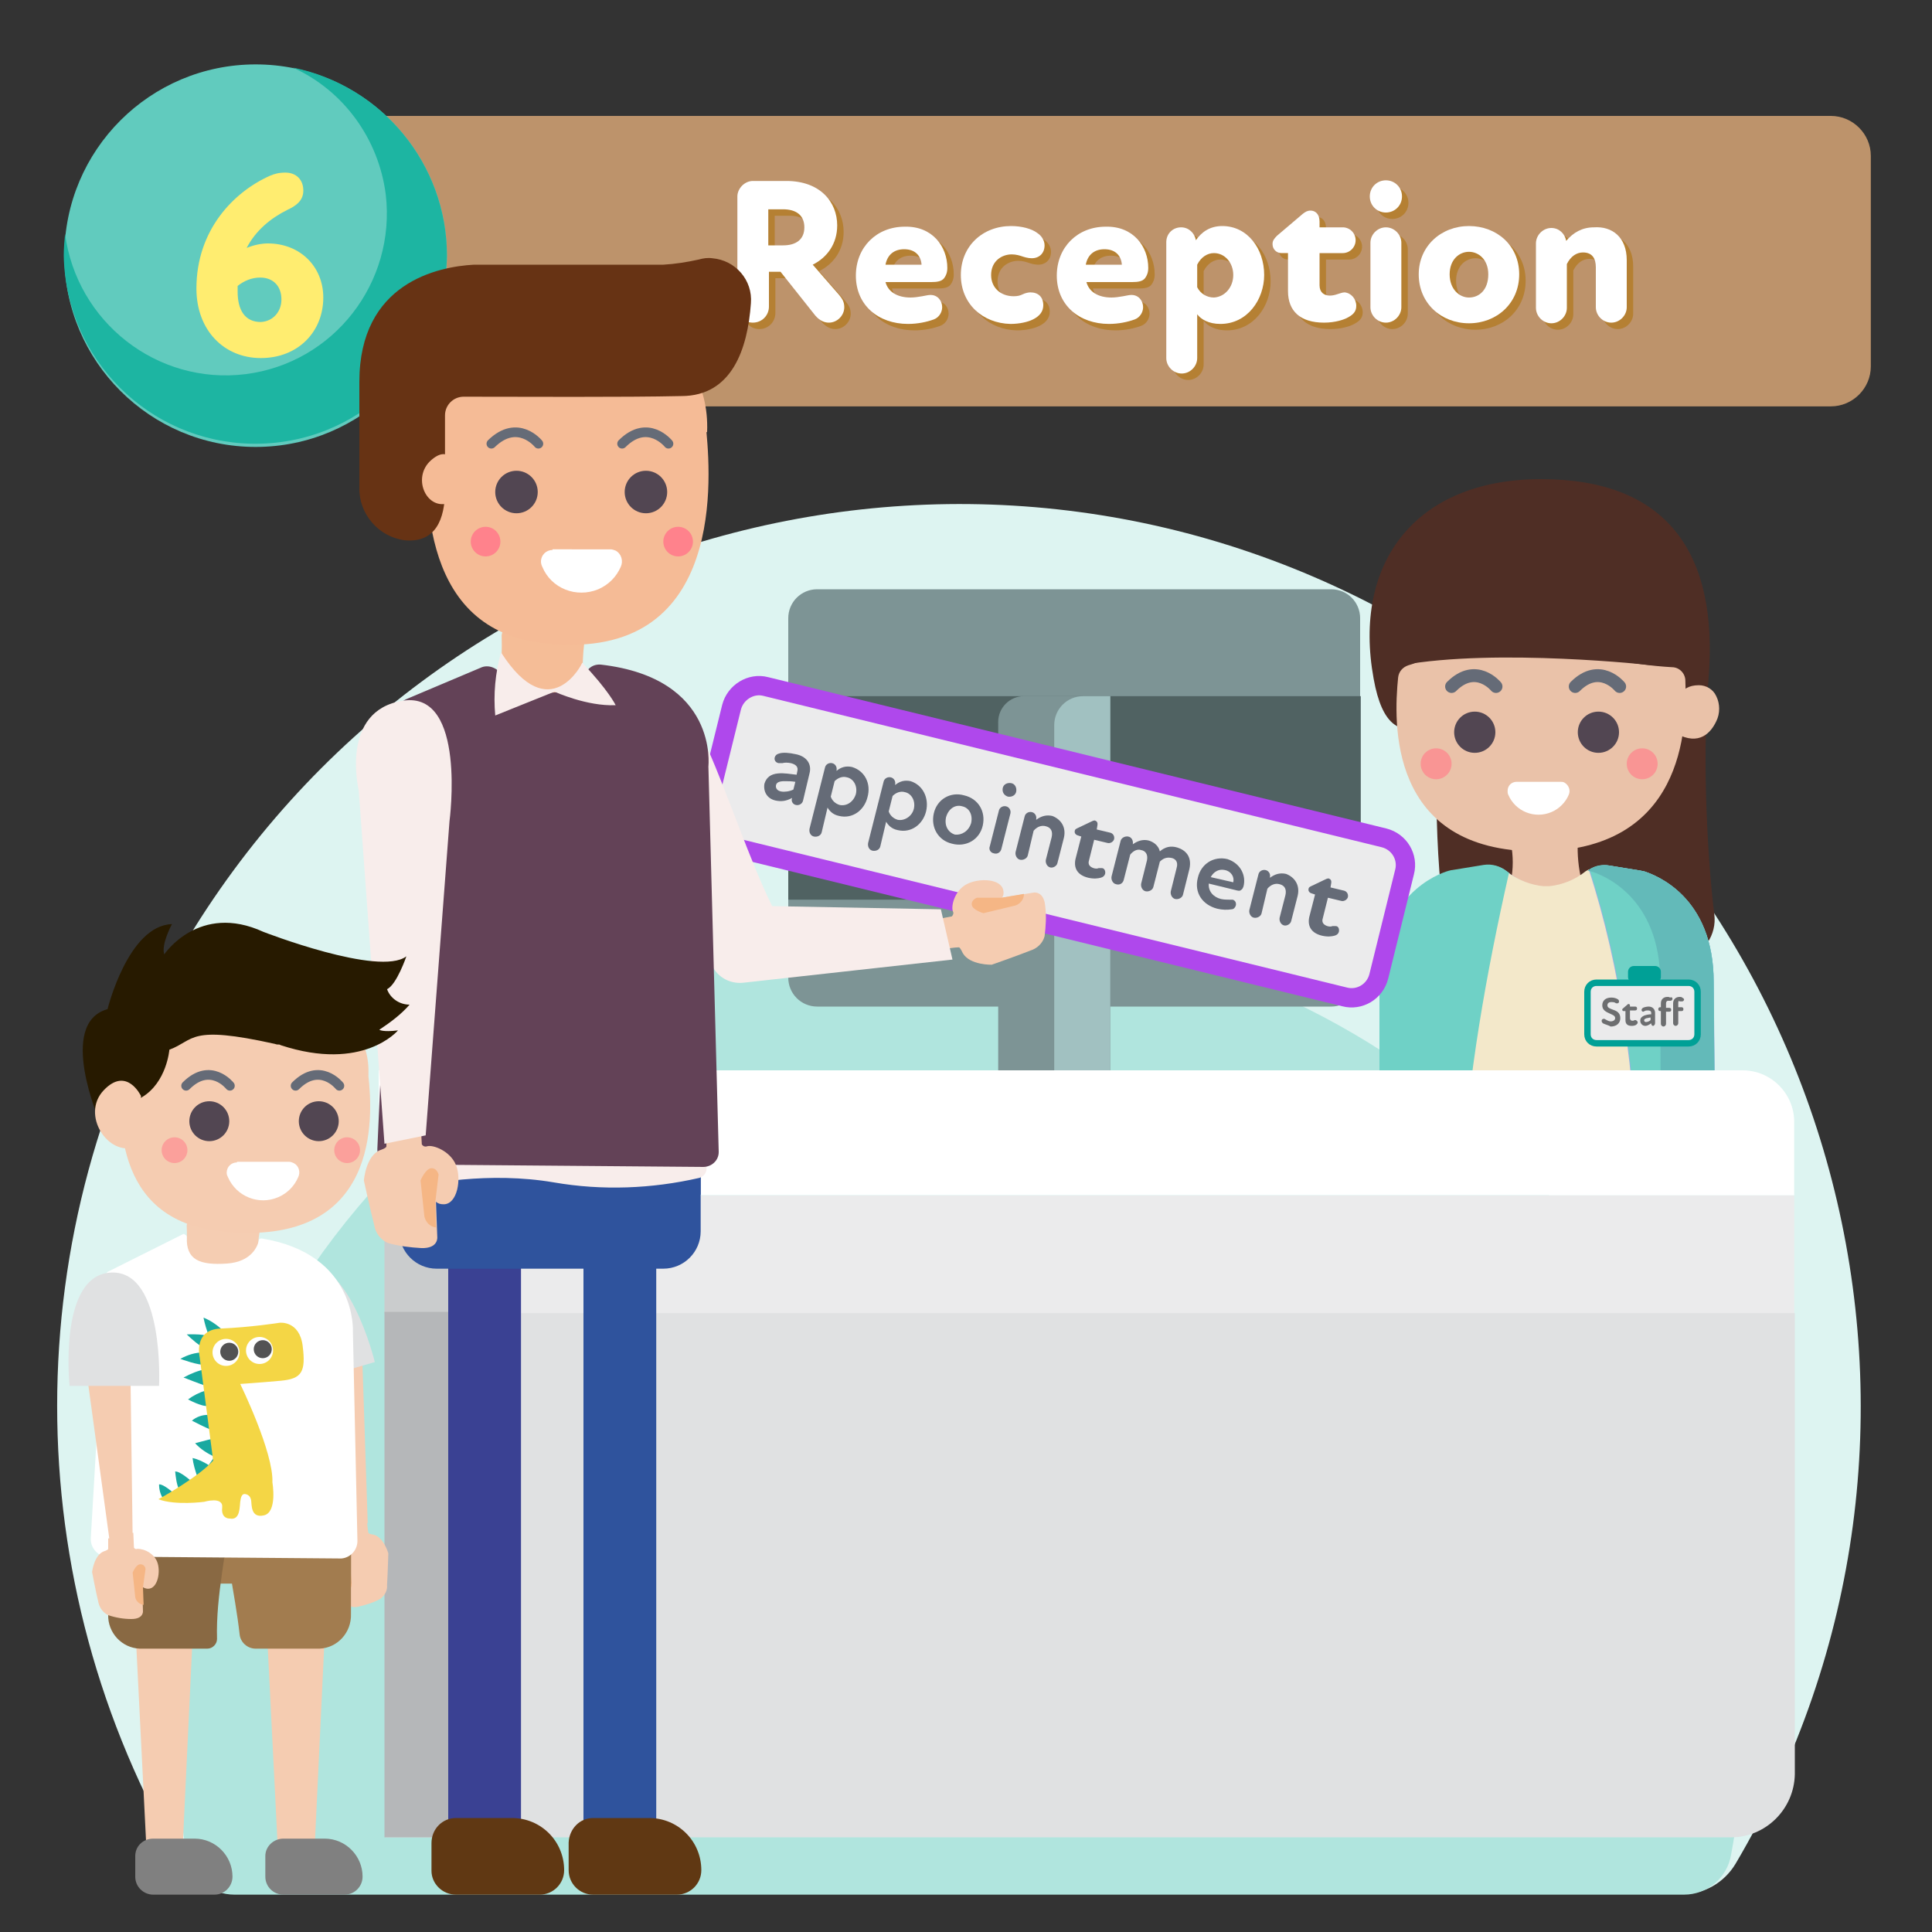 <?xml version="1.0" encoding="utf-8"?>
<!-- Generator: Adobe Illustrator 25.4.1, SVG Export Plug-In . SVG Version: 6.00 Build 0)  -->
<svg version="1.1" id="Layer_1" xmlns="http://www.w3.org/2000/svg" xmlns:xlink="http://www.w3.org/1999/xlink" x="0px" y="0px"
	 viewBox="0 0 300 300" style="enable-background:new 0 0 300 300;" xml:space="preserve">
<rect x="0" y="0" width="300" height="300" fill="#333333" stroke="none"/>
<style type="text/css">
	.st0{fill:#DDF4F1;}
	.st1{fill:#B0E5DE;}
	.st2{fill:#BD936B;}
	.st3{enable-background:new    ;}
	.st4{fill:#B58033;}
	.st5{fill:#FFFFFF;}
	.st6{fill:#4F2E25;}
	.st7{fill:#EAC2A9;}
	.st8{fill:#9DADE9;}
	.st9{fill:#6FD1C6;}
	.st10{fill:#F3E8CA;}
	.st11{fill:#63BAB9;}
	.st12{fill:none;}
	.st13{fill:#524652;}
	.st14{fill:none;stroke:#656B77;stroke-width:2;stroke-linecap:round;stroke-linejoin:round;}
	.st15{opacity:0.7;fill:#FF828C;enable-background:new    ;}
	.st16{fill:#EBEBEC;stroke:#00A096;stroke-linecap:round;stroke-linejoin:round;}
	.st17{fill:#6D6E70;}
	.st18{fill:#00A096;}
	.st19{fill:#7D9495;}
	.st20{fill:#506262;}
	.st21{fill:#A1C1C1;}
	.st22{fill:#EBEBEC;}
	.st23{fill:#CACCCD;}
	.st24{fill:#E0E1E2;}
	.st25{fill:#B5B7B9;}
	.st26{fill:#61CBBE;}
	.st27{fill:#1DB5A2;}
	.st28{fill:#FFED70;}
	.st29{fill:#EBEBEC;stroke:#AF48EC;stroke-width:3;stroke-miterlimit:10;}
	.st30{fill:#656B77;}
	.st31{fill:#F5CCB1;}
	.st32{fill:#F5B685;}
	.st33{fill:#F8EDEB;}
	.st34{fill:#2F539D;}
	.st35{fill:#3A4193;}
	.st36{fill:#603813;}
	.st37{fill:#F5BB96;}
	.st38{fill:#F5BD97;}
	.st39{fill:none;stroke:#656B77;stroke-width:1.5;stroke-linecap:round;stroke-linejoin:round;}
	.st40{fill:#673314;}
	.st41{fill:#634257;}
	.st42{fill:#FF828C;}
	.st43{fill:#808080;}
	.st44{fill:#F5CDB2;}
	.st45{opacity:0.6;fill:#FF828C;enable-background:new    ;}
	.st46{fill:#A27C4F;}
	.st47{fill:#896943;}
	.st48{fill:#271A00;}
	.st49{opacity:0.9;}
	.st50{fill:#F3D231;}
	.st51{fill:#404041;}
</style>
<g>
	<g id="BG">
		<path class="st0" d="M269.5,289.4C308.8,222.8,286.6,137,220,97.7S67.6,80.6,28.3,147.2c-25.9,43.9-25.9,98.3,0,142.2
			c1.8,3,5,4.8,8.4,4.7h224.4C264.5,294.2,267.7,292.4,269.5,289.4z"/>
		<path class="st1" d="M268.8,288c1.7-9.1,2.3-18.3,1.9-27.5C268,197.2,216.4,146.1,153.1,144c-67.3-2.3-123.8,50.5-126,117.8
			c-0.3,8.8,0.4,17.5,1.9,26.2c0.6,3.6,3.7,6.2,7.4,6.2h225.1C265.1,294.2,268.2,291.6,268.8,288z"/>
	</g>
	<g id="AW">
		<path class="st2" d="M28.3,18h256c3.4,0,6.2,2.8,6.2,6.2l0,0v32.7c0,3.4-2.8,6.2-6.2,6.2l0,0h-256c-3.2,0-5.9-2.6-5.9-5.9l0,0
			V23.9C22.4,20.6,25,18,28.3,18C28.3,18,28.3,18,28.3,18z"/>
		<g>
			<g class="st3">
				<path class="st4" d="M132.1,48.7c0,1.3-1.1,2.4-2.4,2.4c-0.7,0-1.4-0.3-2.1-1.1l-5.4-6.8h-1.8v5.4c0,1.4-1.1,2.5-2.5,2.5
					c-1.4,0-2.4-1.1-2.4-2.5V31.5c0-1.2,1.1-2.4,2.4-2.4h5.2c5.3,0,7.9,3.3,7.9,6.9c0,2.9-1.6,5-3.8,6.1l4.1,4.7
					C131.7,47.3,132.1,47.8,132.1,48.7z M120.3,39.1h2.3c2,0,3.3-0.9,3.3-2.8c0-1.9-1.3-2.8-3.3-2.8h-2.3V39.1z"/>
			</g>
			<g class="st3">
				<path class="st4" d="M148.1,42.6c0,0.7-0.2,1.2-0.5,1.6c-0.4,0.5-1.1,0.6-2,0.6h-7.1c0.4,1.5,1.8,2.4,3.9,2.4
					c0.6,0,1.2-0.1,1.8-0.2c0.6-0.1,0.9-0.2,1.3-0.2c1.1,0,1.8,0.9,1.8,1.9c0,0.8-0.5,1.6-1.3,1.9c-1.1,0.4-2.5,0.7-4,0.7
					c-4.6,0-8.1-2.9-8.1-7.5c0-4.4,3.2-7.6,7.6-7.6C145.8,36.1,148.1,39.3,148.1,42.6z M144.1,42.1c-0.1-1.4-1-2.4-2.7-2.4
					c-1.5,0-2.6,0.8-2.9,2.4H144.1z"/>
			</g>
			<g class="st3">
				<path class="st4" d="M150.2,43.7c0-4.5,3.4-7.6,7.8-7.6c1.6,0,3.2,0.4,4.1,1.1c0.6,0.4,1.1,1.1,1.1,1.9c0,1.2-0.8,2-2,2
					c-0.6,0-1.2-0.2-1.5-0.3c-0.3-0.1-0.9-0.3-1.6-0.3c-1.5,0-3.2,1-3.2,3.2c0,2,1.5,3.3,3.5,3.3c0.6,0,1-0.1,1.4-0.3
					s0.9-0.3,1.2-0.3c1.2,0,2,0.7,2,2c0,1-0.6,1.7-1.6,2.2c-0.8,0.4-2.1,0.7-3.5,0.7C153.6,51.2,150.2,48.2,150.2,43.7z"/>
			</g>
			<g class="st3">
				<path class="st4" d="M179.3,42.6c0,0.7-0.2,1.2-0.5,1.6c-0.4,0.5-1.1,0.6-2,0.6h-7.1c0.4,1.5,1.8,2.4,3.9,2.4
					c0.6,0,1.2-0.1,1.8-0.2c0.6-0.1,0.9-0.2,1.3-0.2c1.1,0,1.8,0.9,1.8,1.9c0,0.8-0.5,1.6-1.3,1.9c-1.1,0.4-2.5,0.7-4,0.7
					c-4.6,0-8.1-2.9-8.1-7.5c0-4.4,3.2-7.6,7.6-7.6C177,36.1,179.3,39.3,179.3,42.6z M175.2,42.1c-0.1-1.4-1-2.4-2.7-2.4
					c-1.5,0-2.6,0.8-2.9,2.4H175.2z"/>
			</g>
			<g class="st3">
				<path class="st4" d="M197.3,43.7c0,3.8-2.6,7.6-6.8,7.6c-1.8,0-3-0.7-3.6-1.5v6.8c0,1.3-1.1,2.4-2.4,2.4c-1.3,0-2.4-1.1-2.4-2.4
					v-18c0-1.3,1-2.3,2.3-2.3c1.2,0,2.1,0.9,2.3,2c0.9-1.3,2.2-2.2,4.1-2.2C194.7,36.1,197.3,39.6,197.3,43.7z M192.5,43.7
					c0-1.9-1.3-3.4-3-3.4c-1,0-2,0.6-2.6,1.8v3.5c0.5,1,1.5,1.6,2.6,1.6C191.2,47.1,192.5,45.6,192.5,43.7z"/>
			</g>
			<g class="st3">
				<path class="st4" d="M211.6,48.5c0,0.9-0.5,1.4-1.5,1.9c-0.4,0.2-1.7,0.7-3.5,0.7c-3.7,0-5.6-1.8-5.6-4.9v-5.9H200
					c-0.8,0-1.4-0.6-1.4-1.4c0-0.5,0.2-0.8,0.7-1.3l4-3.4c0.4-0.3,0.7-0.5,1.2-0.5c0.7,0,1.4,0.5,1.4,1.7v0.9h3.6c1.1,0,2,0.9,2,2
					c0,1.1-0.9,2-2,2h-3.6v5c0,1.1,0.7,1.6,1.6,1.6c0.4,0,0.8-0.1,1.1-0.2c0.4-0.1,0.8-0.3,1.2-0.3
					C210.8,46.5,211.6,47.4,211.6,48.5z"/>
				<path class="st4" d="M213.7,31.5c0-1.4,1.1-2.5,2.5-2.5s2.5,1.1,2.5,2.5c0,1.4-1.1,2.5-2.5,2.5S213.7,32.9,213.7,31.5z
					 M213.8,48.7v-10c0-1.3,1.1-2.4,2.4-2.4c1.3,0,2.4,1.1,2.4,2.4v10c0,1.3-1.1,2.4-2.4,2.4C214.9,51.1,213.8,50,213.8,48.7z"/>
				<path class="st4" d="M221.3,43.6c0-4.4,3.5-7.5,7.8-7.5c4.3,0,7.8,3,7.8,7.5c0,4.5-3.5,7.6-7.8,7.6
					C224.8,51.2,221.3,48.1,221.3,43.6z M232.1,43.6c0-2.3-1.5-3.5-3-3.5c-1.5,0-3,1.2-3,3.5c0,2.3,1.5,3.6,3,3.6
					C230.7,47.2,232.1,46,232.1,43.6z"/>
				<path class="st4" d="M253.6,41.4v7.3c0,1.3-1.1,2.4-2.4,2.4c-1.3,0-2.4-1.1-2.4-2.4v-6.2c0-1.3-0.5-2.3-2-2.3
					c-1,0-1.9,0.6-2.5,1.8v6.8c0,1.3-1.1,2.4-2.4,2.4c-1.3,0-2.4-1.1-2.4-2.4v-10c0-1.3,1.1-2.4,2.4-2.4c1.2,0,2.1,0.9,2.3,2
					c1.1-1.3,2.5-2.1,4.3-2.1C251.3,36.1,253.6,37.8,253.6,41.4z"/>
			</g>
		</g>
		<g class="st3">
			<path class="st5" d="M131.1,47.7c0,1.3-1.1,2.4-2.4,2.4c-0.7,0-1.4-0.3-2.1-1.1l-5.4-6.8h-1.8v5.4c0,1.4-1.1,2.5-2.5,2.5
				c-1.4,0-2.4-1.1-2.4-2.5V30.5c0-1.2,1.1-2.4,2.4-2.4h5.2c5.3,0,7.9,3.3,7.9,6.9c0,2.9-1.6,5-3.8,6.1l4.1,4.7
				C130.7,46.3,131.1,46.8,131.1,47.7z M119.3,38.1h2.3c2,0,3.3-0.9,3.3-2.8c0-1.9-1.3-2.8-3.3-2.8h-2.3V38.1z"/>
		</g>
		<g class="st3">
			<path class="st5" d="M147.1,41.6c0,0.7-0.2,1.2-0.5,1.6c-0.4,0.5-1.1,0.6-2,0.6h-7.1c0.4,1.5,1.8,2.4,3.9,2.4
				c0.6,0,1.2-0.1,1.8-0.2c0.6-0.1,0.9-0.2,1.3-0.2c1.1,0,1.8,0.9,1.8,1.9c0,0.8-0.5,1.6-1.3,1.9c-1.1,0.4-2.5,0.7-4,0.7
				c-4.6,0-8.1-2.9-8.1-7.5c0-4.4,3.2-7.6,7.6-7.6C144.8,35.1,147.1,38.3,147.1,41.6z M143.1,41.1c-0.1-1.4-1-2.4-2.7-2.4
				c-1.5,0-2.6,0.8-2.9,2.4H143.1z"/>
		</g>
		<g class="st3">
			<path class="st5" d="M149.2,42.7c0-4.5,3.4-7.6,7.8-7.6c1.6,0,3.2,0.4,4.1,1.1c0.6,0.4,1.1,1.1,1.1,1.9c0,1.2-0.8,2-2,2
				c-0.6,0-1.2-0.2-1.5-0.3c-0.3-0.1-0.9-0.3-1.6-0.3c-1.5,0-3.2,1-3.2,3.2c0,2,1.5,3.3,3.5,3.3c0.6,0,1-0.1,1.4-0.3
				s0.9-0.3,1.2-0.3c1.2,0,2,0.7,2,2c0,1-0.6,1.7-1.6,2.2c-0.8,0.4-2.1,0.7-3.5,0.7C152.6,50.2,149.2,47.2,149.2,42.7z"/>
		</g>
		<g class="st3">
			<path class="st5" d="M178.3,41.6c0,0.7-0.2,1.2-0.5,1.6c-0.4,0.5-1.1,0.6-2,0.6h-7.1c0.4,1.5,1.8,2.4,3.9,2.4
				c0.6,0,1.2-0.1,1.8-0.2c0.6-0.1,0.9-0.2,1.3-0.2c1.1,0,1.8,0.9,1.8,1.9c0,0.8-0.5,1.6-1.3,1.9c-1.1,0.4-2.5,0.7-4,0.7
				c-4.6,0-8.1-2.9-8.1-7.5c0-4.4,3.2-7.6,7.6-7.6C176,35.1,178.3,38.3,178.3,41.6z M174.2,41.1c-0.1-1.4-1-2.4-2.7-2.4
				c-1.5,0-2.6,0.8-2.9,2.4H174.2z"/>
		</g>
		<g class="st3">
			<path class="st5" d="M196.3,42.7c0,3.8-2.6,7.6-6.8,7.6c-1.8,0-3-0.7-3.6-1.5v6.8c0,1.3-1.1,2.4-2.4,2.4c-1.3,0-2.4-1.1-2.4-2.4
				v-18c0-1.3,1-2.3,2.3-2.3c1.2,0,2.1,0.9,2.3,2c0.9-1.3,2.2-2.2,4.1-2.2C193.7,35.1,196.3,38.6,196.3,42.7z M191.5,42.7
				c0-1.9-1.3-3.4-3-3.4c-1,0-2,0.6-2.6,1.8v3.5c0.5,1,1.5,1.6,2.6,1.6C190.2,46.1,191.5,44.6,191.5,42.7z"/>
		</g>
		<g class="st3">
			<path class="st5" d="M210.6,47.5c0,0.9-0.5,1.4-1.5,1.9c-0.4,0.2-1.7,0.7-3.5,0.7c-3.7,0-5.6-1.8-5.6-4.9v-5.9H199
				c-0.8,0-1.4-0.6-1.4-1.4c0-0.5,0.2-0.8,0.7-1.3l4-3.4c0.4-0.3,0.7-0.5,1.2-0.5c0.7,0,1.4,0.5,1.4,1.7v0.9h3.6c1.1,0,2,0.9,2,2
				c0,1.1-0.9,2-2,2h-3.6v5c0,1.1,0.7,1.6,1.6,1.6c0.4,0,0.8-0.1,1.1-0.2c0.4-0.1,0.8-0.3,1.2-0.3C209.8,45.5,210.6,46.4,210.6,47.5
				z"/>
			<path class="st5" d="M212.7,30.5c0-1.4,1.1-2.5,2.5-2.5s2.5,1.1,2.5,2.5c0,1.4-1.1,2.5-2.5,2.5S212.7,31.9,212.7,30.5z
				 M212.8,47.7v-10c0-1.3,1.1-2.4,2.4-2.4c1.3,0,2.4,1.1,2.4,2.4v10c0,1.3-1.1,2.4-2.4,2.4C213.9,50.1,212.8,49,212.8,47.7z"/>
			<path class="st5" d="M220.3,42.6c0-4.4,3.5-7.5,7.8-7.5c4.3,0,7.8,3,7.8,7.5c0,4.5-3.5,7.6-7.8,7.6
				C223.8,50.2,220.3,47.1,220.3,42.6z M231.1,42.6c0-2.3-1.5-3.5-3-3.5c-1.5,0-3,1.2-3,3.5c0,2.3,1.5,3.6,3,3.6
				C229.7,46.2,231.1,45,231.1,42.6z"/>
			<path class="st5" d="M252.6,40.4v7.3c0,1.3-1.1,2.4-2.4,2.4c-1.3,0-2.4-1.1-2.4-2.4v-6.2c0-1.3-0.5-2.3-2-2.3
				c-1,0-1.9,0.6-2.5,1.8v6.8c0,1.3-1.1,2.4-2.4,2.4c-1.3,0-2.4-1.1-2.4-2.4v-10c0-1.3,1.1-2.4,2.4-2.4c1.2,0,2.1,0.9,2.3,2
				c1.1-1.3,2.5-2.1,4.3-2.1C250.3,35.1,252.6,36.8,252.6,40.4z"/>
		</g>
		<path class="st6" d="M226.2,146.8c8.3,2.4,17.3,8,35.4,2.3c3-1,5-4,4.6-7.1c-0.9-7.1-2-23.2-0.9-36.6c1.6-19.6-6.5-31-26-31
			s-29.3,13-26,31c2.7,15.1,11.2,1.9,10,11.2C222.7,119.8,223,145.9,226.2,146.8z"/>
		<path class="st7" d="M234.6,130.9c0.4,2,0.4,4,0,6c-0.2,0.5,0.1,1,0.5,1.1c0.1,0,0.2,0,0.3,0h9.4c0.5,0,0.9-0.4,0.9-0.9
			c0-0.1,0-0.2-0.1-0.3c-0.5-2-0.7-4.1-0.6-6.2c0.1-0.5-0.2-0.9-0.7-1c-0.1,0-0.3,0-0.4,0c-1.5,0.4-4.1,0.7-8.4,0.1
			c-0.5-0.1-0.9,0.3-1,0.8C234.6,130.6,234.6,130.7,234.6,130.9z"/>
		<path class="st8" d="M266.1,152.5c0-13.3-9-16.6-10.8-17.2c-0.2,0-0.4-0.1-0.5-0.1l-4.9-0.8c-1.3-0.2-2.6,0.2-3.6,1
			c-1.6,1.3-3.6,2.1-5.6,2.3c-0.3,0-0.7,0-1,0c-2.1-0.2-4-1-5.6-2.3c-1-0.8-2.3-1.2-3.6-1l-4.9,0.8c-0.2,0-0.4,0.1-0.5,0.1
			c-1.8,0.5-10.8,3.9-10.8,17.2l0,0v26.4c0,2.5,2.1,4.6,4.6,4.6l0,0h42.9c2.5,0,4.6-2.1,4.6-4.6c0,0,0,0,0,0L266.1,152.5z"/>
		<path class="st9" d="M234,135.3c-1-0.8-2.3-1.2-3.6-1l-4.9,0.8c-0.2,0-0.4,0.1-0.5,0.1c-1.8,0.5-10.8,3.9-10.8,17.2l0,0v26.4
			c0,2.5,2.1,4.6,4.6,4.6l0,0h8.3c1-16.2,3.9-32.3,7.3-47.8L234,135.3z"/>
		<path class="st10" d="M246.2,135.3c-1.6,1.3-3.6,2.1-5.6,2.3c-0.3,0-0.7,0-1,0c-1.9-0.2-3.7-0.9-5.3-2
			c-3.5,15.5-6.4,31.6-7.3,47.8h27.3c-0.5-16.4-2.5-32.7-7.6-48.4C246.5,135.1,246.4,135.2,246.2,135.3z"/>
		<path class="st9" d="M266.1,152.5c0-13.3-9-16.6-10.8-17.2c-0.2,0-0.4-0.1-0.5-0.1l-4.9-0.8c-1.1-0.2-2.2,0-3.1,0.6
			c5.1,15.7,7.1,32,7.6,48.4h7.3c2.5,0,4.6-2.1,4.6-4.6c0,0,0,0,0,0L266.1,152.5z"/>
		<path class="st11" d="M266.1,152.5c0-13.3-9-16.6-10.8-17.2c-0.2,0-0.4-0.1-0.5-0.1l-4.9-0.8c-1.2-0.2-2.4,0.1-3.4,0.8
			c0.2,0,0.3,0.1,0.5,0.1c1.8,0.5,10.8,3.9,10.8,17.2l0.1,26.3c0,2.5-2,4.6-4.5,4.6c0,0,0,0,0,0h8.3c2.5,0,4.6-2.1,4.6-4.6
			c0,0,0,0,0,0L266.1,152.5z"/>
		<path class="st7" d="M260.6,109c0,0,0-2.6,3.2-2.6c1.1,0,2.2,0.6,2.7,1.7c0.6,1.2,0.6,2.7,0,3.9c-0.8,1.7-2.6,3.9-6.2,1.9"/>
		<path class="st7" d="M218.7,103.3c-0.9,0.3-1.5,1-1.6,1.9c-0.7,6.9-1.6,27,21.6,27c22.7,0,23.3-18.9,23-26.5
			c0-1.1-0.9-2.1-2.1-2.1c-5.4-0.3-20.7-2-27.5-11.2c-0.7-1-2.1-1.2-3.1-0.4c-0.3,0.3-0.6,0.6-0.7,1
			C226.9,96.9,224.1,101.8,218.7,103.3z"/>
		<path class="st12" d="M266.1,152.5c0-13.3-9-16.6-10.8-17.2c-0.2,0-0.4-0.1-0.5-0.1l-4.9-0.8c-1.3-0.2-2.6,0.2-3.6,1
			c-1.6,1.3-3.6,2.1-5.6,2.3c-0.3,0-0.7,0-1,0c-2.1-0.2-4-1-5.6-2.3c-1-0.8-2.3-1.2-3.6-1l-4.9,0.8c-0.2,0-0.4,0.1-0.5,0.1
			c-1.8,0.5-10.8,3.9-10.8,17.2l0,0v26.4c0,2.5,2.1,4.6,4.6,4.6l0,0h42.9c2.5,0,4.6-2.1,4.6-4.6c0,0,0,0,0,0L266.1,152.5z"/>
		<path class="st5" d="M235.5,121.4c-0.8,0-1.4,0.6-1.4,1.4c0,0.2,0,0.4,0.1,0.6c1.1,2.6,4.1,3.8,6.7,2.7c1.2-0.5,2.2-1.5,2.7-2.7
			c0.3-0.7,0-1.5-0.7-1.9c-0.2-0.1-0.4-0.1-0.6-0.1H235.5z"/>
		<circle class="st13" cx="248.2" cy="113.7" r="3.2"/>
		<path class="st14" d="M251.5,106.6c0,0-3.1-3.8-6.9,0"/>
		<circle class="st13" cx="229" cy="113.7" r="3.2"/>
		<path class="st14" d="M232.3,106.6c0,0-3.1-3.8-6.9,0"/>
		<path class="st6" d="M256.5,103.3c0,0-24.1-2.7-38.9,0l3.1-13.9l11.5-2.8l14.6,4.2L258,97L256.5,103.3z"/>
		<circle class="st15" cx="223" cy="118.6" r="2.4"/>
		<circle class="st15" cx="255" cy="118.6" r="2.4"/>
		<path class="st16" d="M247.9,152.6h14.3c0.8,0,1.4,0.6,1.4,1.4v6.6c0,0.8-0.6,1.4-1.4,1.4h-14.3c-0.8,0-1.4-0.6-1.4-1.4V154
			C246.5,153.2,247.1,152.6,247.9,152.6z"/>
		<g class="st3">
			<path class="st17" d="M248.9,158.9c-0.1-0.1-0.2-0.2-0.2-0.4c0-0.2,0.2-0.3,0.3-0.3c0.1,0,0.2,0,0.3,0.1c0.2,0.1,0.5,0.3,0.8,0.3
				c0.4,0,0.7-0.2,0.7-0.5c0-0.4-0.4-0.5-0.8-0.7c-0.7-0.3-1.2-0.6-1.2-1.3c0-0.7,0.5-1.2,1.4-1.2c0.4,0,0.7,0.1,0.9,0.2
				c0.2,0.1,0.3,0.2,0.3,0.4c0,0.2-0.1,0.3-0.3,0.3c-0.1,0-0.2,0-0.3-0.1c-0.2-0.1-0.4-0.1-0.6-0.1c-0.4,0-0.6,0.2-0.6,0.5
				c0,0.4,0.4,0.5,0.9,0.7c0.6,0.2,1.1,0.5,1.1,1.3c0,0.8-0.6,1.3-1.5,1.3C249.8,159.2,249.3,159.1,248.9,158.9z"/>
		</g>
		<g class="st3">
			<path class="st17" d="M254.3,158.8c0,0.1-0.1,0.2-0.2,0.3c-0.1,0.1-0.4,0.2-0.7,0.2c-0.7,0-1-0.3-1-0.9V157h-0.3
				c-0.1,0-0.2-0.1-0.2-0.2c0-0.1,0-0.1,0.1-0.2l0.7-0.6c0.1-0.1,0.1-0.1,0.2-0.1c0.1,0,0.2,0.1,0.2,0.2v0.2h0.8
				c0.2,0,0.3,0.1,0.3,0.3c0,0.2-0.1,0.3-0.3,0.3h-0.8v1.2c0,0.2,0.1,0.4,0.4,0.4c0.1,0,0.2,0,0.3-0.1c0.1,0,0.1,0,0.2,0
				C254.2,158.5,254.3,158.6,254.3,158.8z"/>
		</g>
		<g class="st3">
			<path class="st17" d="M257,157.3v1.6c0,0.2-0.2,0.4-0.3,0.4c-0.2,0-0.3-0.2-0.3-0.4c-0.3,0.2-0.6,0.4-0.9,0.4
				c-0.5,0-0.8-0.4-0.8-0.8c0-0.4,0.2-0.6,0.6-0.8c0.3-0.1,0.7-0.2,1.1-0.2v-0.2c0-0.3-0.2-0.4-0.5-0.4c-0.2,0-0.4,0-0.5,0.1
				c-0.1,0-0.2,0.1-0.2,0.1c-0.2,0-0.3-0.1-0.3-0.3c0-0.1,0.1-0.2,0.2-0.3c0.2-0.1,0.6-0.2,0.9-0.2C256.6,156.3,257,156.7,257,157.3
				z M255.6,158.7c0.2,0,0.5-0.1,0.7-0.3V158c-0.2,0-0.4,0.1-0.6,0.1c-0.3,0.1-0.4,0.2-0.4,0.3C255.3,158.6,255.4,158.7,255.6,158.7
				z"/>
		</g>
		<g class="st3">
			<path class="st17" d="M259.7,155.1c0,0.2-0.2,0.3-0.3,0.3c-0.1,0-0.1,0-0.2,0c-0.1,0-0.1,0-0.2,0c-0.2,0-0.3,0.2-0.3,0.4v0.7h0.5
				c0.2,0,0.3,0.1,0.3,0.3c0,0.2-0.1,0.3-0.3,0.3h-0.5v1.9c0,0.2-0.2,0.4-0.4,0.4c-0.2,0-0.4-0.2-0.4-0.4V157h-0.1
				c-0.2,0-0.3-0.1-0.3-0.3c0-0.2,0.1-0.3,0.3-0.3h0.1v-0.6c0-0.6,0.4-1,1-1c0.2,0,0.3,0,0.4,0.1
				C259.6,154.8,259.7,154.9,259.7,155.1z M260.6,155.7v0.7h0.5c0.2,0,0.3,0.1,0.3,0.3c0,0.2-0.1,0.3-0.3,0.3h-0.5v1.9
				c0,0.2-0.2,0.4-0.4,0.4c-0.2,0-0.4-0.2-0.4-0.4v-3.1c0-0.6,0.4-1,1-1c0.2,0,0.3,0,0.4,0.1c0.2,0.1,0.3,0.2,0.3,0.3
				c0,0.2-0.2,0.3-0.3,0.3c-0.1,0-0.1,0-0.2,0c-0.1,0-0.1,0-0.2,0C260.7,155.3,260.6,155.5,260.6,155.7z"/>
		</g>
		<path class="st18" d="M253.7,150h3.3c0.5,0,0.9,0.4,0.9,0.9v0.8c0,0.5-0.4,0.9-0.9,0.9h-3.3c-0.5,0-0.9-0.4-0.9-0.9v-0.8
			C252.8,150.4,253.2,150,253.7,150z"/>
		<path class="st19" d="M206.7,156.3h-79.8c-2.5,0-4.5-2-4.5-4.5V96c0-2.5,2-4.5,4.5-4.5h79.8c2.5,0,4.5,2,4.5,4.5v55.7
			C211.3,154.2,209.2,156.3,206.7,156.3z"/>
		<rect x="122.4" y="108.1" class="st20" width="88.9" height="31.6"/>
		<path class="st19" d="M172.4,177.7h-17.4l0,0v-65.6c0-2.2,1.8-4,4-4h13.4l0,0V177.7L172.4,177.7z"/>
		<path class="st21" d="M172.4,177.7h-8.7l0,0v-65.1c0-2.5,2-4.5,4.5-4.5h4.2l0,0V177.7L172.4,177.7z"/>
		<rect x="59.8" y="185.6" class="st22" width="218.8" height="18.4"/>
		<rect x="59.7" y="185.6" class="st23" width="14.3" height="18.4"/>
		<path class="st24" d="M268.8,285.3H59.9l0,0v-81.4l0,0h218.8l0,0v71.6C278.6,280.9,274.2,285.3,268.8,285.3z"/>
		<rect x="59.7" y="203.7" class="st25" width="14.3" height="81.6"/>
		<path class="st5" d="M278.6,185.6H58.8l0,0v-19.4l0,0h211.8c4.4,0,8,3.6,8,8L278.6,185.6L278.6,185.6L278.6,185.6z"/>
		<rect x="59.7" y="166.2" class="st25" width="14.3" height="19.4"/>
		<circle class="st26" cx="39.7" cy="39.7" r="29.7"/>
		<path class="st27" d="M69.4,39.7c-0.3,16.4-13.8,29.5-30.3,29.2c-16-0.3-28.9-13.2-29.2-29.2c0-1.1,0.1-2.3,0.2-3.4
			C11.9,50,24.4,59.8,38.1,58.1c13.7-1.7,23.4-14.2,21.8-27.9c-1.1-8.6-6.5-16.1-14.4-19.7C59.3,13.3,69.4,25.5,69.4,39.7L69.4,39.7
			z"/>
		<g class="st3">
			<path class="st28" d="M50.2,46.2c0,5.3-3.9,9.4-9.7,9.4c-5.7,0-10-4.3-10-10.8c0-9.1,5.8-15,11.4-17.5c0.7-0.3,1.4-0.5,2.4-0.5
				c1.7,0,2.8,1.1,2.8,2.8c0,1.6-1.2,2.4-2.5,3c-2.6,1.3-4.9,3.2-6.3,5.9c1.2-0.5,2.4-0.7,3.3-0.7C46.6,37.8,50.2,41.4,50.2,46.2z
				 M43.7,46.5c0-2.1-1.3-3.4-3.3-3.4c-1.3,0-2.5,0.5-3.5,1.3v0.9c0,2.8,1.1,4.7,3.6,4.7C42.4,49.9,43.7,48.4,43.7,46.5z"/>
		</g>
		<path class="st29" d="M118.9,106.6l96,23.5c2.4,0.6,3.8,3,3.2,5.3l-4,16.2c-0.6,2.4-3,3.8-5.3,3.2l-96-23.5
			c-2.4-0.6-3.8-3-3.2-5.3l4-16.2C114.2,107.5,116.6,106,118.9,106.6z"/>
		<g class="st3">
			<path class="st30" d="M125.7,120.1l-1,4.2c-0.1,0.5-0.6,0.8-1.1,0.7c-0.5-0.1-0.8-0.6-0.6-1.1c-0.9,0.5-1.7,0.6-2.6,0.4
				c-1.3-0.3-1.9-1.4-1.7-2.6c0.3-1,1-1.5,2.1-1.6c0.9-0.1,2,0.1,2.9,0.2l0.1-0.5c0.2-0.7-0.2-1.1-1-1.3c-0.5-0.1-1-0.1-1.3,0
				c-0.3,0-0.5,0-0.6,0c-0.5-0.1-0.7-0.5-0.6-0.9c0.1-0.3,0.3-0.5,0.7-0.6c0.6-0.2,1.6-0.1,2.5,0.1
				C125.2,117.4,126.1,118.6,125.7,120.1z M121.3,122.9c0.5,0.1,1.3,0,1.9-0.3l0.3-1.2c-0.6-0.1-1.2-0.1-1.7-0.1
				c-0.8,0-1.2,0.2-1.3,0.6C120.4,122.4,120.7,122.8,121.3,122.9z"/>
			<path class="st30" d="M134.7,123.8c-0.5,2-2.3,3.4-4.4,2.9c-1-0.2-1.5-0.8-1.8-1.3l-0.9,3.8c-0.1,0.5-0.6,0.8-1.2,0.7
				c-0.5-0.1-0.8-0.6-0.7-1.2l2.4-9.5c0.1-0.5,0.6-0.8,1.1-0.7c0.5,0.1,0.8,0.6,0.7,1.1l0,0.1c0.7-0.6,1.5-0.8,2.4-0.6
				C134.3,119.7,135.3,121.7,134.7,123.8z M132.9,123.3c0.3-1.3-0.4-2.4-1.4-2.6c-0.7-0.2-1.4,0.1-1.9,0.6l-0.6,2.4
				c0.2,0.6,0.7,1.1,1.4,1.3C131.4,125.2,132.5,124.6,132.9,123.3z"/>
			<path class="st30" d="M143.8,126c-0.5,2-2.3,3.4-4.4,2.9c-1-0.2-1.5-0.8-1.8-1.3l-0.9,3.8c-0.1,0.5-0.6,0.8-1.2,0.7
				c-0.5-0.1-0.8-0.6-0.7-1.2l2.4-9.5c0.1-0.5,0.6-0.8,1.1-0.7c0.5,0.1,0.8,0.6,0.7,1.1l0,0.1c0.7-0.6,1.5-0.8,2.4-0.6
				C143.3,121.9,144.3,123.9,143.8,126z M141.9,125.6c0.3-1.3-0.4-2.4-1.4-2.6c-0.7-0.2-1.4,0.1-1.9,0.6l-0.6,2.4
				c0.2,0.6,0.7,1.1,1.4,1.3C140.4,127.5,141.6,126.8,141.9,125.6z"/>
			<path class="st30" d="M145,126.3c0.5-2.2,2.6-3.4,4.7-2.8c2.2,0.5,3.4,2.5,2.9,4.7c-0.5,2.2-2.6,3.4-4.8,2.8
				C145.7,130.5,144.5,128.5,145,126.3z M150.8,127.8c0.3-1.4-0.4-2.4-1.4-2.6c-1-0.3-2.1,0.3-2.5,1.7c-0.3,1.4,0.4,2.4,1.4,2.7
				C149.3,129.7,150.4,129.1,150.8,127.8z"/>
			<path class="st30" d="M153.7,131.4l1.4-5.5c0.1-0.5,0.6-0.8,1.1-0.7c0.5,0.1,0.8,0.6,0.7,1.1l-1.4,5.5c-0.1,0.5-0.6,0.9-1.2,0.7
				C153.8,132.4,153.5,131.9,153.7,131.4z M155.7,122.4c0.1-0.6,0.7-0.9,1.3-0.8c0.6,0.1,0.9,0.7,0.8,1.3c-0.1,0.6-0.7,0.9-1.3,0.8
				C155.9,123.5,155.6,123,155.7,122.4z"/>
		</g>
		<g class="st3">
			<path class="st30" d="M165.2,130.1l-1,3.9c-0.1,0.5-0.7,0.8-1.1,0.7c-0.5-0.1-0.8-0.7-0.7-1.2l0.9-3.5c0.2-0.9-0.1-1.5-0.9-1.7
				c-0.7-0.2-1.4,0.1-1.9,0.7l-0.9,3.8c-0.1,0.5-0.7,0.8-1.2,0.7c-0.5-0.1-0.8-0.7-0.7-1.2l1.4-5.5c0.1-0.5,0.6-0.8,1.1-0.7
				c0.5,0.1,0.8,0.6,0.7,1.1l0,0.1c0.8-0.6,1.6-0.8,2.5-0.6C164.7,127.2,165.6,128.4,165.2,130.1z"/>
		</g>
		<g class="st3">
			<path class="st30" d="M171.6,135.7c-0.1,0.3-0.3,0.5-0.7,0.6c-0.4,0.1-1,0.2-1.9,0c-1.7-0.4-2.3-1.5-2-2.9l0.9-3.5l-0.6-0.2
				c-0.3-0.1-0.5-0.4-0.4-0.7c0-0.2,0.2-0.3,0.4-0.4l2.1-1c0.2-0.1,0.4-0.2,0.6-0.2c0.3,0.1,0.5,0.3,0.4,0.8l-0.1,0.6l2.1,0.5
				c0.4,0.1,0.7,0.5,0.6,1c-0.1,0.4-0.6,0.7-1,0.6l-2.1-0.5l-0.8,3.2c-0.2,0.6,0.1,1,0.7,1.2c0.3,0.1,0.6,0.1,0.8,0
				c0.2,0,0.4,0,0.5,0C171.5,134.8,171.7,135.3,171.6,135.7z"/>
			<path class="st30" d="M184.7,134.9l-1,4c-0.1,0.5-0.7,0.8-1.2,0.7c-0.5-0.1-0.8-0.7-0.7-1.2l0.9-3.6c0.3-1-0.2-1.5-0.9-1.6
				s-1.2,0.1-1.7,0.6l-1,3.9c-0.1,0.5-0.7,0.8-1.2,0.7c-0.5-0.1-0.8-0.7-0.7-1.2l0.9-3.6c0.2-1-0.3-1.5-0.9-1.6
				c-0.6-0.2-1.2,0.1-1.7,0.7l-1,3.9c-0.1,0.5-0.6,0.9-1.2,0.7c-0.5-0.1-0.8-0.7-0.7-1.2l1.4-5.5c0.1-0.5,0.7-0.8,1.2-0.7
				c0.5,0.1,0.8,0.6,0.7,1.2l0,0c0.7-0.5,1.5-0.8,2.4-0.6c0.8,0.2,1.6,0.8,1.8,1.7c0.8-0.7,1.7-0.9,2.7-0.6
				C184.1,132,185.1,133,184.7,134.9z"/>
			<path class="st30" d="M193.1,137.6c-0.1,0.3-0.2,0.5-0.4,0.6c-0.2,0.2-0.5,0.1-0.9,0l-4.1-1c-0.1,1.2,0.7,2.1,1.9,2.4
				c0.5,0.1,0.9,0.1,1.2,0.1c0.3,0,0.4,0,0.6,0c0.4,0.1,0.6,0.5,0.5,0.9c-0.1,0.3-0.3,0.6-0.7,0.6c-0.6,0.1-1.4,0.1-2.2-0.1
				c-2.3-0.6-3.6-2.5-3-4.8c0.5-2.2,2.5-3.4,4.6-2.9C192.7,134.1,193.5,136,193.1,137.6z M191.5,137c0.2-0.8-0.3-1.7-1.3-1.9
				c-0.9-0.2-1.7,0.2-2.2,1.1L191.5,137z"/>
		</g>
		<g class="st3">
			<path class="st30" d="M201.5,139.1l-1,3.9c-0.1,0.5-0.7,0.8-1.1,0.7c-0.5-0.1-0.8-0.7-0.7-1.2l0.9-3.5c0.2-0.9-0.1-1.5-0.9-1.7
				c-0.7-0.2-1.4,0.1-1.9,0.7l-0.9,3.8c-0.1,0.5-0.7,0.8-1.2,0.7c-0.5-0.1-0.8-0.7-0.7-1.2l1.4-5.5c0.1-0.5,0.6-0.8,1.1-0.7
				c0.5,0.1,0.8,0.6,0.7,1.1l0,0.1c0.8-0.6,1.6-0.8,2.5-0.6C201,136.2,201.9,137.4,201.5,139.1z"/>
		</g>
		<g class="st3">
			<path class="st30" d="M207.9,144.7c-0.1,0.3-0.3,0.5-0.7,0.6c-0.4,0.1-1,0.2-1.9,0c-1.7-0.4-2.3-1.5-2-2.9l0.9-3.5l-0.6-0.2
				c-0.3-0.1-0.5-0.4-0.4-0.7c0-0.2,0.2-0.3,0.4-0.4l2.1-1c0.2-0.1,0.4-0.2,0.6-0.2c0.3,0.1,0.5,0.3,0.4,0.8l-0.1,0.6l2.1,0.5
				c0.4,0.1,0.7,0.5,0.6,1c-0.1,0.4-0.6,0.7-1,0.6l-2.1-0.5l-0.8,3.2c-0.2,0.6,0.1,1,0.7,1.2c0.3,0.1,0.6,0.1,0.8,0
				c0.2,0,0.4,0,0.5,0C207.8,143.8,208,144.2,207.9,144.7z"/>
		</g>
		<path class="st31" d="M146.2,142.6l1.6-0.3c0.2-0.2,0.3-0.5,0.2-0.7c-0.4-0.8,0.2-3.3,2.1-4.3s5.4-0.9,5.7,1
			c0.1,0.4,0,0.8-0.2,1.1l4.9-0.8c0,0,1.6-0.3,1.8,2.1c0.2,1.6,0.1,3.1-0.1,4.7c-0.3,1.1-1.2,1.9-2.2,2.2c-2,0.8-6,2.2-6,2.2
			s-3.4,0.1-4.5-1.8c0,0-0.4-0.9-0.6-0.9c-0.6,0-1.8,0.2-1.8,0.2L146.2,142.6z"/>
		<path class="st32" d="M155.5,139.4h-3.8c0,0-0.9,0.3-0.8,1.1s1.8,1.3,1.8,1.3l5-1.2c0.8-0.3,1.3-1,1.3-1.8L155.5,139.4z"/>
		<path class="st33" d="M147.9,149l-1.8-7.8l-26.2-0.5c-3.5-7.1-6.8-17.2-10-24.4c-1.8-4.1-5.9-13.6-11.9-8.3
			c-6.8,5.9-1.8,13.8-1.8,13.8l14.4,28.2c0.9,1.8,2.8,2.8,4.8,2.6L147.9,149z"/>
		<rect x="62.1" y="172.6" class="st34" width="46.7" height="12.9"/>
		<path class="st35" d="M73.2,185.4h4.1c2,0,3.6,1.6,3.6,3.6v98.2c0,2-1.6,3.6-3.6,3.6h-4.1c-2,0-3.6-1.6-3.6-3.6V189
			C69.6,187,71.2,185.4,73.2,185.4z"/>
		<path class="st34" d="M67.8,170.3H103c3.2,0,5.8,2.6,5.8,5.8v15.1c0,3.2-2.6,5.8-5.8,5.8H67.8c-3.2,0-5.8-2.6-5.8-5.8V176
			C62.1,172.9,64.7,170.3,67.8,170.3z"/>
		<path class="st34" d="M94.2,185.4h4.1c2,0,3.6,1.6,3.6,3.6v98.2c0,2-1.6,3.6-3.6,3.6h-4.1c-2,0-3.6-1.6-3.6-3.6V189
			C90.6,187,92.2,185.4,94.2,185.4z"/>
		<path class="st36" d="M70.8,282.3h8.7c4.5,0,8.1,3.6,8.1,8.1l0,0c0,2.1-1.7,3.8-3.8,3.8h-13c-2.1,0-3.8-1.7-3.8-3.7c0,0,0,0,0,0
			v-4.3C67,284,68.7,282.3,70.8,282.3L70.8,282.3z"/>
		<path class="st36" d="M92.1,282.3h8.7c4.5,0,8.1,3.6,8.1,8.1l0,0c0,2.1-1.7,3.8-3.8,3.8h-13c-2.1,0-3.8-1.7-3.8-3.8v-4.3
			C88.4,284,90,282.3,92.1,282.3z"/>
		<path class="st33" d="M60.5,179.3c0,1.3-0.1,2.5-0.3,3.8c-0.1,0.8,0.4,1.6,1.2,1.7c0.2,0,0.4,0,0.6,0c4.3-1.1,14-2.9,24-1.2
			c7.5,1.3,15.2,1,22.6-0.7c0.7-0.2,1.2-0.9,1.1-1.6l-0.4-3.8c-0.1-0.8-0.7-1.4-1.5-1.3l-45.9,1.6C61.1,177.8,60.4,178.5,60.5,179.3
			C60.5,179.3,60.5,179.3,60.5,179.3z"/>
		<path class="st37" d="M66.3,67.3c0,0,0.3-23.8,27.5-19.1c0,0,16.6,3.4,16,18.9L66.3,67.3z"/>
		<path class="st38" d="M90.8,99.4c-0.3,1.5-0.6,7.1,0,9.2c0.2,0.9-0.3,1.8-1,1.8H78.1c-0.7-0.1-1.2-0.8-1.1-1.6
			c0-0.1,0-0.2,0.1-0.3c0.6-3.1,0.9-6.3,0.8-9.5c-0.1-1,0.6-1.7,1.3-1.5c1.9,0.6,5.1,1.1,10.4,0.1C90.4,97.5,91.1,98.4,90.8,99.4z"
			/>
		<path class="st37" d="M107.8,64.7c1.1,0.3,1.8,1.3,1.9,2.4c0.8,8.6,2.3,36.3-25.8,32.7C64.6,97.3,66,75.1,66.4,65.6
			c0.1-1.4,1.2-2.6,2.6-2.6c6.8-0.4,13.5-0.5,22-12c0.9-1.2,2.7-1.5,3.9-0.5c0.4,0.3,0.8,0.8,0.9,1.3
			C97.6,56.6,101.1,62.7,107.8,64.7z"/>
		<circle class="st13" cx="100.3" cy="76.4" r="3.3"/>
		<path class="st39" d="M103.8,68.9c0,0-3.2-4-7.2,0"/>
		<circle class="st13" cx="80.2" cy="76.4" r="3.3"/>
		<path class="st39" d="M83.6,68.9c0,0-3.2-4-7.3,0"/>
		<path class="st5" d="M85.8,85.4c-1,0-1.8,0.8-1.8,1.8c0,0.3,0.1,0.6,0.2,0.8c1.4,3.4,5.3,4.9,8.7,3.5c1.6-0.7,2.8-1.9,3.5-3.5
			c0.4-0.9,0.1-2-0.8-2.5c-0.3-0.1-0.5-0.2-0.8-0.2H85.8z"/>
		<path class="st40" d="M116.6,47.1c0.3-3.6-2.4-6.7-6-7c-0.7-0.1-1.4,0-2.1,0.2c-1.8,0.4-3.7,0.7-5.5,0.8H73.6
			c-5.6,0.3-17.8,2.8-17.8,18.2v16.4c-0.1,4.1,3,7.7,7.1,8.2c4.7,0.4,6.2-3.2,6.2-7.8V64.5c0-1.6,1.3-2.9,2.9-2.9l0,0
			c9.3,0,25,0.1,33.8-0.1C113.7,61.5,116.1,54.1,116.6,47.1z"/>
		<path class="st37" d="M70.6,72.3c0,0-0.8-3.4-3.7-0.8s-0.8,7.5,2.5,6.7L70.6,72.3z"/>
		<path class="st41" d="M74.6,103.7L63,108.6c-0.8,0.4-1.4,1.2-1.4,2.1l-3,67.6c-0.1,1.3,1,2.4,2.3,2.5c0,0,0.1,0,0.1,0l48.2,0.4
			c1.3,0,2.4-1,2.4-2.3c0,0,0-0.1,0-0.1l-1.6-59.8c0,0,1.6-13.7-16.7-15.8c-1.2-0.1-2.2,0.6-2.5,1.8c-0.3,1.1-1.3,2.3-4.3,2.5
			c-4.4,0.3-7.4-0.2-8.4-2.5C77.3,103.7,75.8,103.1,74.6,103.7C74.6,103.7,74.6,103.7,74.6,103.7z"/>
		<path class="st33" d="M77.8,101.3c-0.9,3.2-1.2,6.5-0.9,9.8l9.2-3.7c0,0,5,2.3,9.5,2.1c0,0-1.1-2.3-5.2-6.6
			C90.5,102.9,85.4,113.2,77.8,101.3z"/>
		<circle class="st42" cx="75.4" cy="84.1" r="2.3"/>
		<circle class="st42" cx="105.3" cy="84.1" r="2.3"/>
		<path class="st31" d="M65.4,175.9l0.1,1.8c0.2,0.3,0.5,0.4,0.8,0.3c0.9-0.3,3.6,0.7,4.5,2.9s0.2,6.1-1.9,6.1
			c-0.5,0-0.9-0.1-1.2-0.4l0.2,5.5c0,0,0.2,1.8-2.5,1.7c-1.7-0.1-3.5-0.3-5.2-0.8c-1.1-0.5-1.9-1.5-2.1-2.8
			c-0.6-2.3-1.6-6.9-1.6-6.9s0.3-3.8,2.5-4.7c0,0,1-0.3,1-0.6c0-0.7,0-2,0-2L65.4,175.9z"/>
		<path class="st32" d="M67.6,186.6l0.5-4.2c0,0-0.2-1-1.1-1s-1.7,1.9-1.7,1.9l0.6,5.6c0.2,0.9,0.9,1.6,1.8,1.7L67.6,186.6z"/>
		<path class="st33" d="M55.7,122.7c0,0-3-12.4,6.9-13.9s7.2,18.7,7.2,18.7l-3.7,48.8l-6.4,1.3L55.7,122.7z"/>
		<polygon class="st31" points="56.1,206.3 57.1,236.5 53.5,236.9 48.9,207.6 		"/>
		<path class="st31" d="M53.3,236.1l0.2,2.3c-0.1,0.2-0.3,0.3-0.5,0.3c-1.3,0.2-2.4,1.2-2.7,2.5c-0.3,1.6,0.6,4.2,2.1,4
			c0.3,0,0.6-0.2,0.8-0.4l0.5,3.8c0,0,0.1,1.2,1.9,0.9c1.2-0.3,2.3-0.6,3.4-1.2c0.7-0.5,1.2-1.3,1.1-2.2c0.1-1.6,0.2-4.9,0.2-4.9
			s-0.7-2.5-2.3-2.9c0,0-0.8-0.1-0.8-0.3c-0.1-0.5-0.2-1.6-0.2-1.6L53.3,236.1z"/>
		<path class="st32" d="M53.2,244.7l-0.9-2.8c0,0,0-0.7,0.6-0.8s1.4,1,1.4,1l0.3,3.9c0,0.6-0.4,1.2-1,1.4L53.2,244.7z"/>
		<path class="st24" d="M44.8,215.4l13.4-3.9c0,0-4.2-17.4-12-14.8S44.8,215.4,44.8,215.4z"/>
		<path class="st31" d="M39,199.7l0.8,2.1c0.2,0.1,0.4,0.1,0.6,0c1.3-0.4,2.7,0.1,3.5,1.2c1,1.3,1.3,4-0.1,4.5
			c-0.3,0.1-0.6,0.1-0.9,0L44,211c0,0,0.4,1.1-1.4,1.6c-1.2,0.3-2.4,0.5-3.6,0.5c-0.9-0.1-1.6-0.7-2-1.5c-0.8-1.4-2.3-4.3-2.3-4.3
			s-0.5-2.6,0.8-3.6c0,0,0.6-0.4,0.6-0.6c-0.1-0.5-0.3-1-0.5-1.5L39,199.7z"/>
		<path class="st32" d="M42.8,207.4l-0.4-2.9c0,0-0.3-0.7-0.9-0.5s-0.8,1.6-0.8,1.6l1.5,3.6c0.3,0.6,0.9,0.9,1.5,0.8L42.8,207.4z"/>
		<polygon class="st31" points="28.2,290.3 22.9,290.3 21,252.3 30,252.3 		"/>
		<polygon class="st31" points="48.7,290.3 43.3,290.3 41.4,252.3 50.5,252.3 		"/>
		<path class="st43" d="M44,285.5h6.4c3.3,0,5.9,2.7,5.9,5.9l0,0c0,1.5-1.2,2.8-2.8,2.8H44c-1.5,0-2.8-1.2-2.8-2.8v-3.2
			C41.2,286.7,42.5,285.5,44,285.5z"/>
		<path class="st31" d="M18.8,167.1c0,0,0.2-17.6,24.3-14.1c0,0,14.7,2.5,14.1,14L18.8,167.1z"/>
		<path class="st44" d="M40.4,190.9c-0.4,1.7-0.4,3.5,0,5.1c0.2,0.8-0.2,1.7-0.9,1.7H29.2c-0.7,0-1.1-0.9-0.9-1.7
			c0.6-1.7,0.8-3.6,0.7-5.4c-0.1-0.9,0.5-1.6,1.2-1.4c1.6,0.6,4.5,1,9.2,0.1C40.1,189.1,40.6,190,40.4,190.9z"/>
		<path class="st31" d="M55.5,165.2c0.9,0.2,1.6,0.9,1.7,1.8c0.7,6.4,2,26.9-22.9,24.2c-17.1-1.8-15.8-18.3-15.5-25.3
			c0.1-1.2,1.1-2,2.3-2c6-0.3,11.9-0.4,19.5-8.9c1-1.1,2.7-1.1,3.8,0c0.2,0.2,0.3,0.4,0.5,0.6C46.4,159.2,49.5,163.8,55.5,165.2z"/>
		<circle class="st13" cx="49.5" cy="174.1" r="3.1"/>
		<path class="st39" d="M52.7,168.6c0,0-3-3.8-6.8,0"/>
		<circle class="st13" cx="32.5" cy="174.1" r="3.1"/>
		<path class="st39" d="M35.7,168.6c0,0-3-3.8-6.8,0"/>
		<circle class="st45" cx="27.1" cy="178.6" r="2"/>
		<circle class="st45" cx="53.9" cy="178.6" r="2"/>
		<rect x="16.8" y="234.5" class="st46" width="37.7" height="11.4"/>
		<path class="st46" d="M49.6,232.4H37.3c-1.4,0-2.6,1.1-2.6,2.6c0,0,0,0.1,0,0.1c0.2,6.1,1.8,12.4,2.5,18.6
			c0.1,1.3,1.2,2.3,2.5,2.3h9.9c2.8-0.1,5-2.5,4.9-5.4v-12.8C54.6,235,52.4,232.6,49.6,232.4z"/>
		<path class="st47" d="M35.8,234c0-0.8-0.6-1.5-1.4-1.5c0,0-0.1,0-0.1,0H21.7c-2.8,0.1-5,2.5-4.9,5.4v12.8
			c-0.1,2.8,2.1,5.2,4.9,5.3h10.5c0.8,0,1.5-0.7,1.5-1.5c0,0,0,0,0,0C33.5,247.6,35.3,240.7,35.8,234z"/>
		<path class="st43" d="M23.8,285.5h6.4c3.3,0,5.9,2.7,5.9,5.9l0,0c0,1.5-1.2,2.8-2.8,2.8h-9.5c-1.5,0-2.8-1.2-2.8-2.8v-3.2
			C21,286.7,22.2,285.5,23.8,285.5L23.8,285.5z"/>
		<path class="st5" d="M28.5,191.6l-11.8,5.9c-0.1,0.1-0.2,0.2-0.2,0.3l-2.4,41c-0.1,1.4,0.9,2.7,2.3,2.9c0,0,0.1,0,0.1,0L53,242
			c1.4-0.1,2.5-1.3,2.5-2.7c0,0,0-0.1,0-0.1l-0.7-32.4c0,0,0.7-12.1-14.2-14.5c-0.2,0-0.4,0.1-0.4,0.3c-0.2,0.9-1.1,3.3-4.9,3.6
			c-4.4,0.3-6.4-0.6-6.3-4.1c0-0.2-0.1-0.3-0.3-0.4C28.6,191.6,28.5,191.6,28.5,191.6z"/>
		<path class="st48" d="M63.6,156c-1.6,0-3-1-3.5-2.4c1.5-0.7,3-5.1,3-5.1c-4.2,3.2-22.2-3.8-22.2-3.8c-10-4.6-15.4,3.5-15.4,3.5
			c-0.5-1.6,1.2-4.7,1.2-4.7c-6.8,0.2-10,13.2-10,13.2c-7.9,2.2-1.2,17.5-1.2,17.5c2-1.5,4.2-2.8,6.5-3.8c3.9-2.3,4.3-7.4,4.3-7.4
			c4-1.5,2.9-3.9,16.4-0.9c0.2,0.1,0.5,0.1,0.7,0.1l0.2,0.1c12.8,4.2,18.2-2.3,18.2-2.3c-2.4,0.3-2.9-0.1-2.9-0.1l0,0
			C60.7,158.7,62.3,157.5,63.6,156z"/>
		<path class="st31" d="M21.9,170.2c0,0-2.2-4.7-5.8-0.9s0.7,10.3,4.9,8.8L21.9,170.2z"/>
		<polygon class="st31" points="12.9,209.1 17,239.1 20.6,238.9 20.2,209.1 		"/>
		<path class="st24" d="M10.8,215.2h13.9c0,0,0.9-17.9-7.4-17.6S10.8,215.2,10.8,215.2z"/>
		<path class="st31" d="M20.7,238l0.1,2.3c0.1,0.2,0.3,0.3,0.5,0.2c1.3,0,2.6,0.8,3.1,2c0.6,1.5,0.1,4.2-1.4,4.2
			c-0.3,0-0.6-0.1-0.9-0.3l0.1,3.8c0,0,0.1,1.2-1.8,1.2c-1.2,0-2.4-0.2-3.6-0.6c-0.8-0.4-1.3-1.1-1.5-1.9c-0.4-1.6-1-4.8-1-4.8
			s0.3-2.6,1.8-3.2c0,0,0.7-0.2,0.7-0.4c0-0.5,0-1.6,0-1.6L20.7,238z"/>
		<path class="st32" d="M22.2,246.5l0.4-2.9c0,0-0.1-0.7-0.8-0.7s-1.2,1.3-1.2,1.3L21,248c0.1,0.6,0.6,1.1,1.3,1.2L22.2,246.5z"/>
		<g class="st49">
			<path class="st18" d="M34.3,206.3c-0.8-0.7-1.7-1.3-2.7-1.7c0.2,1,0.5,2,0.9,3c0,0-0.3-0.5-3.5-0.4c0.8,0.8,1.8,1.6,2.7,2.2
				l-0.1,0.6c-1.3,0-2.5,0.4-3.6,1c0,0,2.9,1.1,4,0.9v0.7c-1.2,0.2-2.4,0.7-3.5,1.3c0,0,2.8,1.1,3.5,1.3v0.7c-1,0.3-2,0.8-2.8,1.4
				c0,0,2.2,1.2,3.1,1l0,1.4c-0.9,0-1.8,0.3-2.5,0.9c0,0,2.5,1.3,3,1.4l0.2,1.4c0,0-1.6,0.4-2.7,0.7c0.8,0.9,1.9,1.6,3,2.1l-0.9,1.3
				c-0.8-0.5-1.6-0.9-2.5-1.1c0.1,0.9,0.4,1.9,0.7,2.8l-1,0.7c0,0-1.7-1.5-2.4-1.4c0.1,0.9,0.2,1.9,0.6,2.8l-1,0.4
				c0,0-1.5-1.3-2.1-1.2c0,0.8,0.2,1.5,0.6,2.2l3.6-1.3l4-2.3l2.6-3.4L34.3,206.3z"/>
			<path class="st50" d="M31,210.7c0,0-1-4.2,3.2-4.4c4.8-0.2,9.2-0.9,9.2-0.9s3.1-0.4,3.6,3.6s-0.1,5.1-3.4,5.4s-6.3,0.5-6.3,0.5
				s5.2,10.6,5,15.3c0,0,0.8,4.6-1.3,5.1s-1.9-1.7-2-2.3s-0.4-0.9-0.9-1s-0.7,0.4-0.8,1.2s0,2.9-1.6,2.6c0,0-1.4,0.1-1.2-1.7
				s-2.8-0.9-2.8-0.9s-4.5,0.6-7.1-0.4c0,0,6.2-3.4,8.5-6L31,210.7z"/>
			<circle class="st5" cx="35.1" cy="210" r="2.1"/>
			<circle class="st5" cx="40.3" cy="209.7" r="2.1"/>
			<circle class="st51" cx="35.6" cy="209.9" r="1.4"/>
			<circle class="st51" cx="40.8" cy="209.5" r="1.4"/>
		</g>
		<path class="st5" d="M36.8,180.5c-0.9,0-1.6,0.7-1.6,1.6c0,0.3,0.1,0.5,0.2,0.7c1.3,3,4.8,4.4,7.8,3.1c1.4-0.6,2.5-1.7,3.1-3.1
			c0.4-0.8,0.1-1.8-0.7-2.2c-0.2-0.1-0.5-0.2-0.7-0.2H36.8z"/>
	</g>
</g>
</svg>
